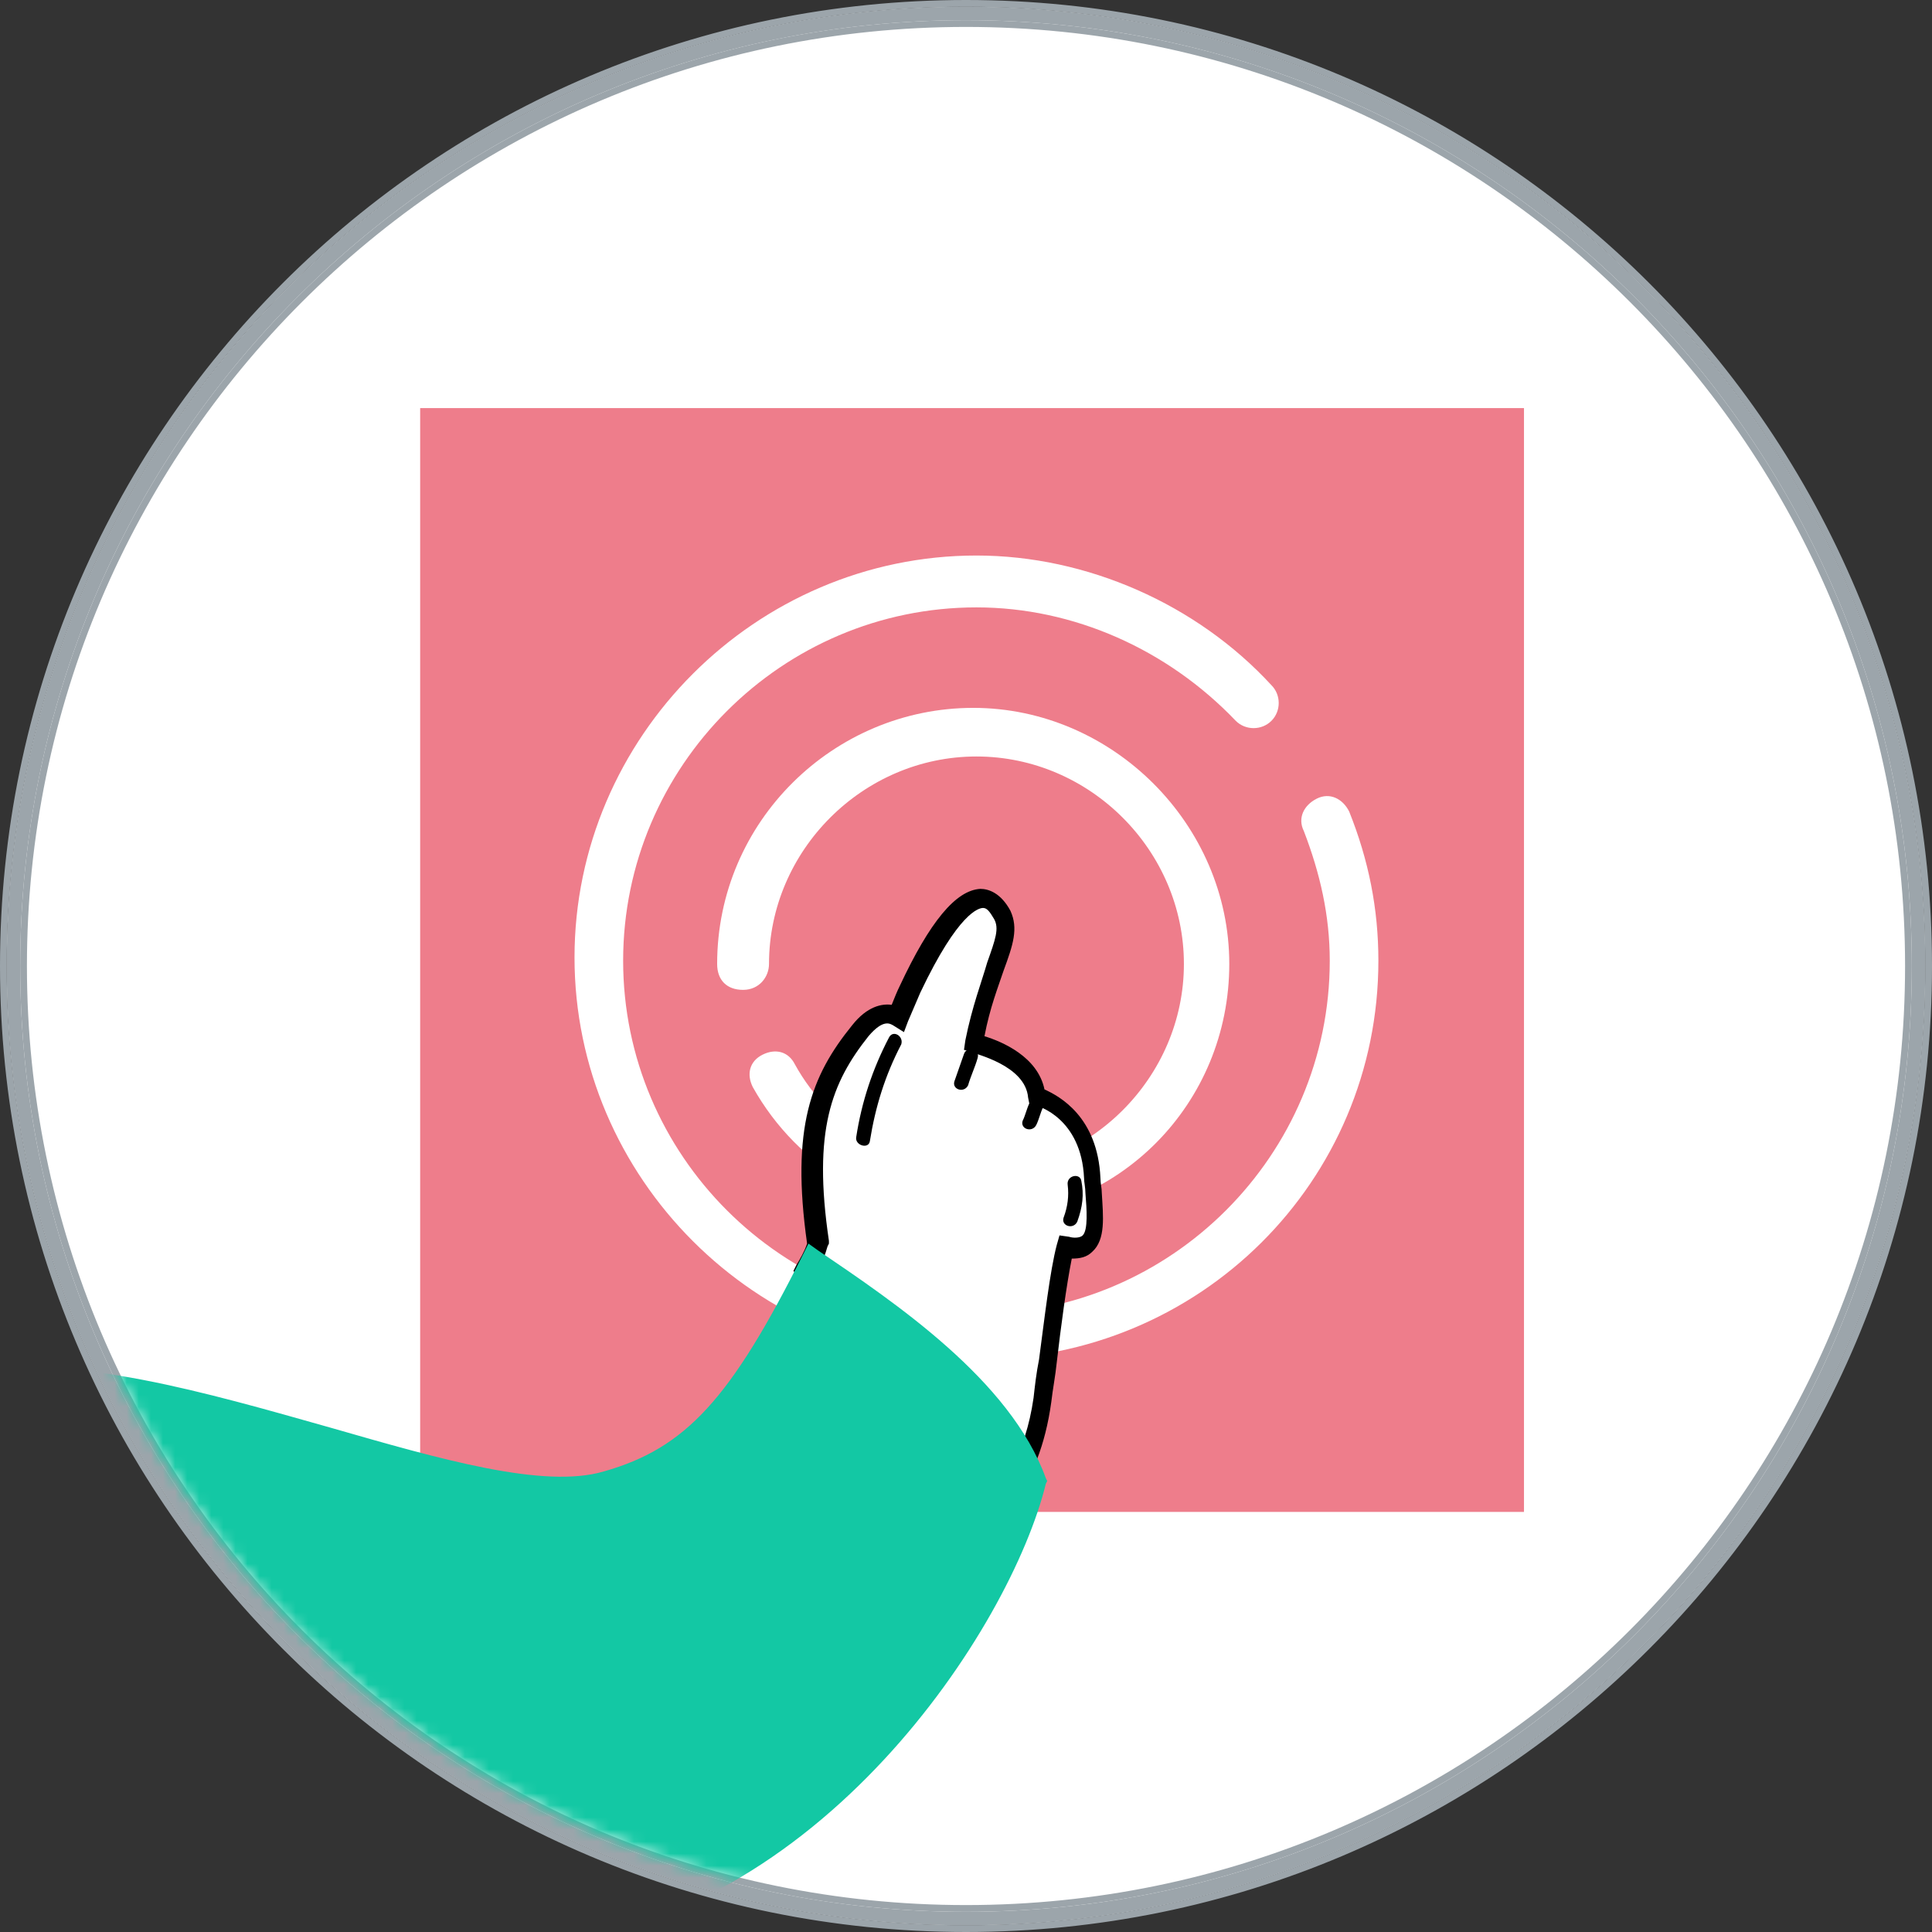 <svg width="160" height="160" viewBox="0 0 160 160" fill="none" xmlns="http://www.w3.org/2000/svg">
<rect x="0" y="0" width="160" height="160" fill="#333333" stroke="none"/>
<path d="M159.443 80C159.443 123.875 123.875 159.443 80 159.443C36.125 159.443 0.558 123.875 0.558 80C0.558 36.125 36.125 0.558 80 0.558C123.875 0.558 159.443 36.125 159.443 80Z" fill="white"/>
<path fill-rule="evenodd" clip-rule="evenodd" d="M80 158.328C123.259 158.328 158.328 123.259 158.328 80C158.328 36.741 123.259 1.673 80 1.673C36.741 1.673 1.673 36.741 1.673 80C1.673 123.259 36.741 158.328 80 158.328ZM80 159.443C123.875 159.443 159.443 123.875 159.443 80C159.443 36.125 123.875 0.558 80 0.558C36.125 0.558 0.558 36.125 0.558 80C0.558 123.875 36.125 159.443 80 159.443Z" fill="#9CA5AB"/>
<path fill-rule="evenodd" clip-rule="evenodd" d="M80 157.77C122.951 157.77 157.77 122.951 157.77 80C157.77 37.049 122.951 2.23 80 2.23C37.049 2.23 2.23 37.049 2.23 80C2.23 122.951 37.049 157.77 80 157.77ZM160 80C160 124.183 124.183 160 80 160C35.817 160 0 124.183 0 80C0 35.817 35.817 0 80 0C124.183 0 160 35.817 160 80ZM158.328 80C158.328 123.259 123.259 158.328 80 158.328C36.741 158.328 1.672 123.259 1.672 80C1.672 36.741 36.741 1.672 80 1.672C123.259 1.672 158.328 36.741 158.328 80ZM159.443 80C159.443 123.875 123.875 159.443 80 159.443C36.125 159.443 0.557 123.875 0.557 80C0.557 36.125 36.125 0.557 80 0.557C123.875 0.557 159.443 36.125 159.443 80Z" fill="#9CA5AB"/>
<mask id="mask0" mask-type="alpha" maskUnits="userSpaceOnUse" x="2" y="2" width="156" height="156">
<circle cx="80" cy="80" r="78" fill="#9CA5AB"/>
</mask>
<g mask="url(#mask0)">
<path d="M124.04 35.96H36.695V123.046H124.04V35.96Z" fill="#EE7D8B"/>
<path d="M126.21 125.21H34.796V33.796H126.21V125.21ZM38.865 121.153H122.141V38.123H38.865V121.153Z" fill="#EE7D8B"/>
<path d="M80.866 100.768C73.081 100.768 66.102 96.741 62.344 90.03C61.807 88.956 62.075 87.883 63.149 87.346C64.223 86.809 65.296 87.077 65.833 88.151C68.786 93.52 74.692 97.01 80.866 97.01C90.261 97.01 98.046 89.225 98.046 79.829C98.046 70.434 90.261 62.649 80.866 62.649C71.47 62.649 63.686 70.434 63.686 79.829C63.686 80.903 62.88 81.977 61.538 81.977C60.196 81.977 59.391 81.172 59.391 79.829C59.391 68.018 69.055 58.623 80.597 58.623C92.14 58.623 101.804 68.287 101.804 79.829C101.804 91.372 92.677 100.768 80.866 100.768Z" fill="white"/>
<path d="M80.865 112.579C62.612 112.579 47.579 97.546 47.579 79.293C47.579 61.039 62.612 46.006 80.865 46.006C89.992 46.006 99.12 50.033 105.294 56.744C106.099 57.549 106.099 58.891 105.294 59.696C104.488 60.502 103.146 60.502 102.341 59.696C96.703 53.791 88.919 50.301 80.865 50.301C64.759 50.301 51.606 63.455 51.606 79.561C51.606 95.667 64.759 108.821 80.865 108.821C96.972 108.821 110.125 95.667 110.125 79.561C110.125 75.803 109.32 72.313 107.978 68.823C107.441 67.75 107.978 66.676 109.052 66.139C110.125 65.602 111.199 66.139 111.736 67.213C113.347 71.239 114.152 75.266 114.152 79.561C114.152 97.815 99.388 112.579 80.865 112.579Z" fill="white"/>
<path d="M90.568 97.453C90.229 91.69 85.935 90.673 85.935 90.673C85.596 87.284 80.738 86.267 80.738 86.267C82.094 79.826 84.127 77.679 83.111 75.758C81.529 72.708 78.704 74.968 75.54 81.973C75.201 82.764 74.862 83.555 74.523 84.346C73.732 83.781 72.716 83.894 71.36 85.476C68.196 89.43 66.501 93.611 67.857 103.102C67.518 103.893 67.179 104.571 66.727 105.249L81.981 125.248C81.981 125.248 85.483 123.101 86.387 115.983C86.952 112.028 87.63 106.266 88.195 103.328C91.472 103.78 90.681 100.39 90.568 97.453Z" fill="white"/>
<path d="M81.868 126.265L65.71 105.249L65.936 104.797C66.275 104.232 66.614 103.667 66.84 102.989C65.484 93.385 67.179 89.091 70.569 84.911C71.811 83.329 73.054 83.103 73.845 83.216C74.071 82.651 74.297 82.086 74.523 81.634C77.009 76.323 79.156 73.725 81.19 73.612C81.868 73.612 82.885 73.951 83.675 75.419C84.353 76.888 83.901 78.244 83.111 80.391C82.659 81.747 81.981 83.442 81.529 85.814C82.998 86.266 85.935 87.509 86.5 90.221C87.743 90.786 90.907 92.481 91.133 97.566C91.133 98.017 91.246 98.356 91.246 98.808C91.359 100.729 91.585 102.65 90.455 103.667C90.003 104.119 89.438 104.232 88.76 104.232C88.308 106.492 87.856 109.881 87.517 112.819C87.404 113.949 87.178 115.079 87.065 116.096C86.048 123.553 82.433 125.926 82.207 126.039L81.868 126.265ZM67.744 105.023L82.094 123.892C82.998 122.988 84.918 120.502 85.596 115.757C85.709 114.74 85.822 113.723 86.048 112.593C86.5 109.203 86.952 105.249 87.517 103.102L87.743 102.311L88.534 102.424C88.873 102.537 89.438 102.537 89.664 102.311C90.116 101.859 90.003 100.164 89.89 98.808C89.89 98.356 89.777 97.904 89.777 97.566C89.551 92.594 85.935 91.577 85.822 91.577L85.257 91.464L85.144 90.899C84.918 88.187 80.625 87.283 80.625 87.17L79.834 86.944L79.947 86.153C80.512 83.329 81.303 81.295 81.755 79.713C82.433 77.792 82.772 76.888 82.32 76.097C81.981 75.532 81.755 75.193 81.416 75.193C81.077 75.193 79.382 75.532 76.218 82.199C75.879 82.99 75.54 83.781 75.201 84.572L74.862 85.475L73.958 84.911C73.732 84.798 73.167 84.346 71.924 85.814C68.874 89.656 67.292 93.611 68.648 102.763V102.989L68.535 103.215C68.309 104.006 68.083 104.571 67.744 105.023Z" fill="black"/>
<path d="M67.178 104.345C61.19 116.322 57.348 120.729 50.23 122.762C39.496 125.926 13.847 111.802 -2.197 114.401L-6.039 147.281C-6.039 147.281 17.237 162.422 44.129 160.275C67.404 158.354 82.884 134.513 85.709 122.762C82.884 114.966 73.619 108.639 67.178 104.345Z" fill="#13C8A4"/>
<path d="M38.818 161.405C14.299 161.405 -6.265 148.185 -6.491 148.072L-6.943 147.733L-2.988 113.723L-2.31 113.61C6.164 112.141 17.011 115.305 27.406 118.243C36.445 120.841 45.032 123.327 50.004 121.858C56.783 119.938 60.512 115.87 66.501 103.893L66.953 102.989L67.744 103.554C74.071 107.848 83.675 114.288 86.613 122.423L86.726 122.649L86.613 122.875C83.675 134.852 67.856 159.145 44.355 161.066C42.321 161.292 40.513 161.405 38.818 161.405ZM-5.135 146.829C-1.858 148.863 19.723 161.405 44.016 159.371C66.614 157.563 81.867 134.4 84.805 122.762C82.093 115.531 73.619 109.655 67.518 105.475C61.642 117.226 57.575 121.406 50.456 123.44C45.033 125.022 36.219 122.423 26.841 119.824C17.35 117.113 6.616 113.949 -1.519 115.079L-5.135 146.829Z" fill="#13C8A4"/>
<path d="M79.834 87.284L79.043 89.543C78.817 90.221 79.834 90.56 80.173 89.882C80.399 89.091 80.738 88.413 80.963 87.623C81.189 86.832 80.06 86.606 79.834 87.284Z" fill="black"/>
<path d="M89.551 97.791C89.438 97.113 88.308 97.339 88.421 98.13C88.534 99.034 88.421 99.938 88.082 100.842C87.856 101.52 88.873 101.859 89.212 101.181C89.664 99.938 89.777 98.921 89.551 97.791Z" fill="black"/>
<path d="M73.619 85.928C72.263 88.526 71.359 91.238 70.907 94.176C70.794 94.854 71.924 95.193 72.037 94.515C72.489 91.69 73.28 89.091 74.636 86.493C74.862 85.815 73.958 85.25 73.619 85.928Z" fill="black"/>
<path d="M85.257 91.351C85.031 91.803 84.918 92.368 84.692 92.82C84.466 93.498 85.483 93.837 85.822 93.159C86.048 92.707 86.161 92.142 86.387 91.69C86.613 91.012 85.483 90.673 85.257 91.351Z" fill="black"/>
</g>
</svg>
